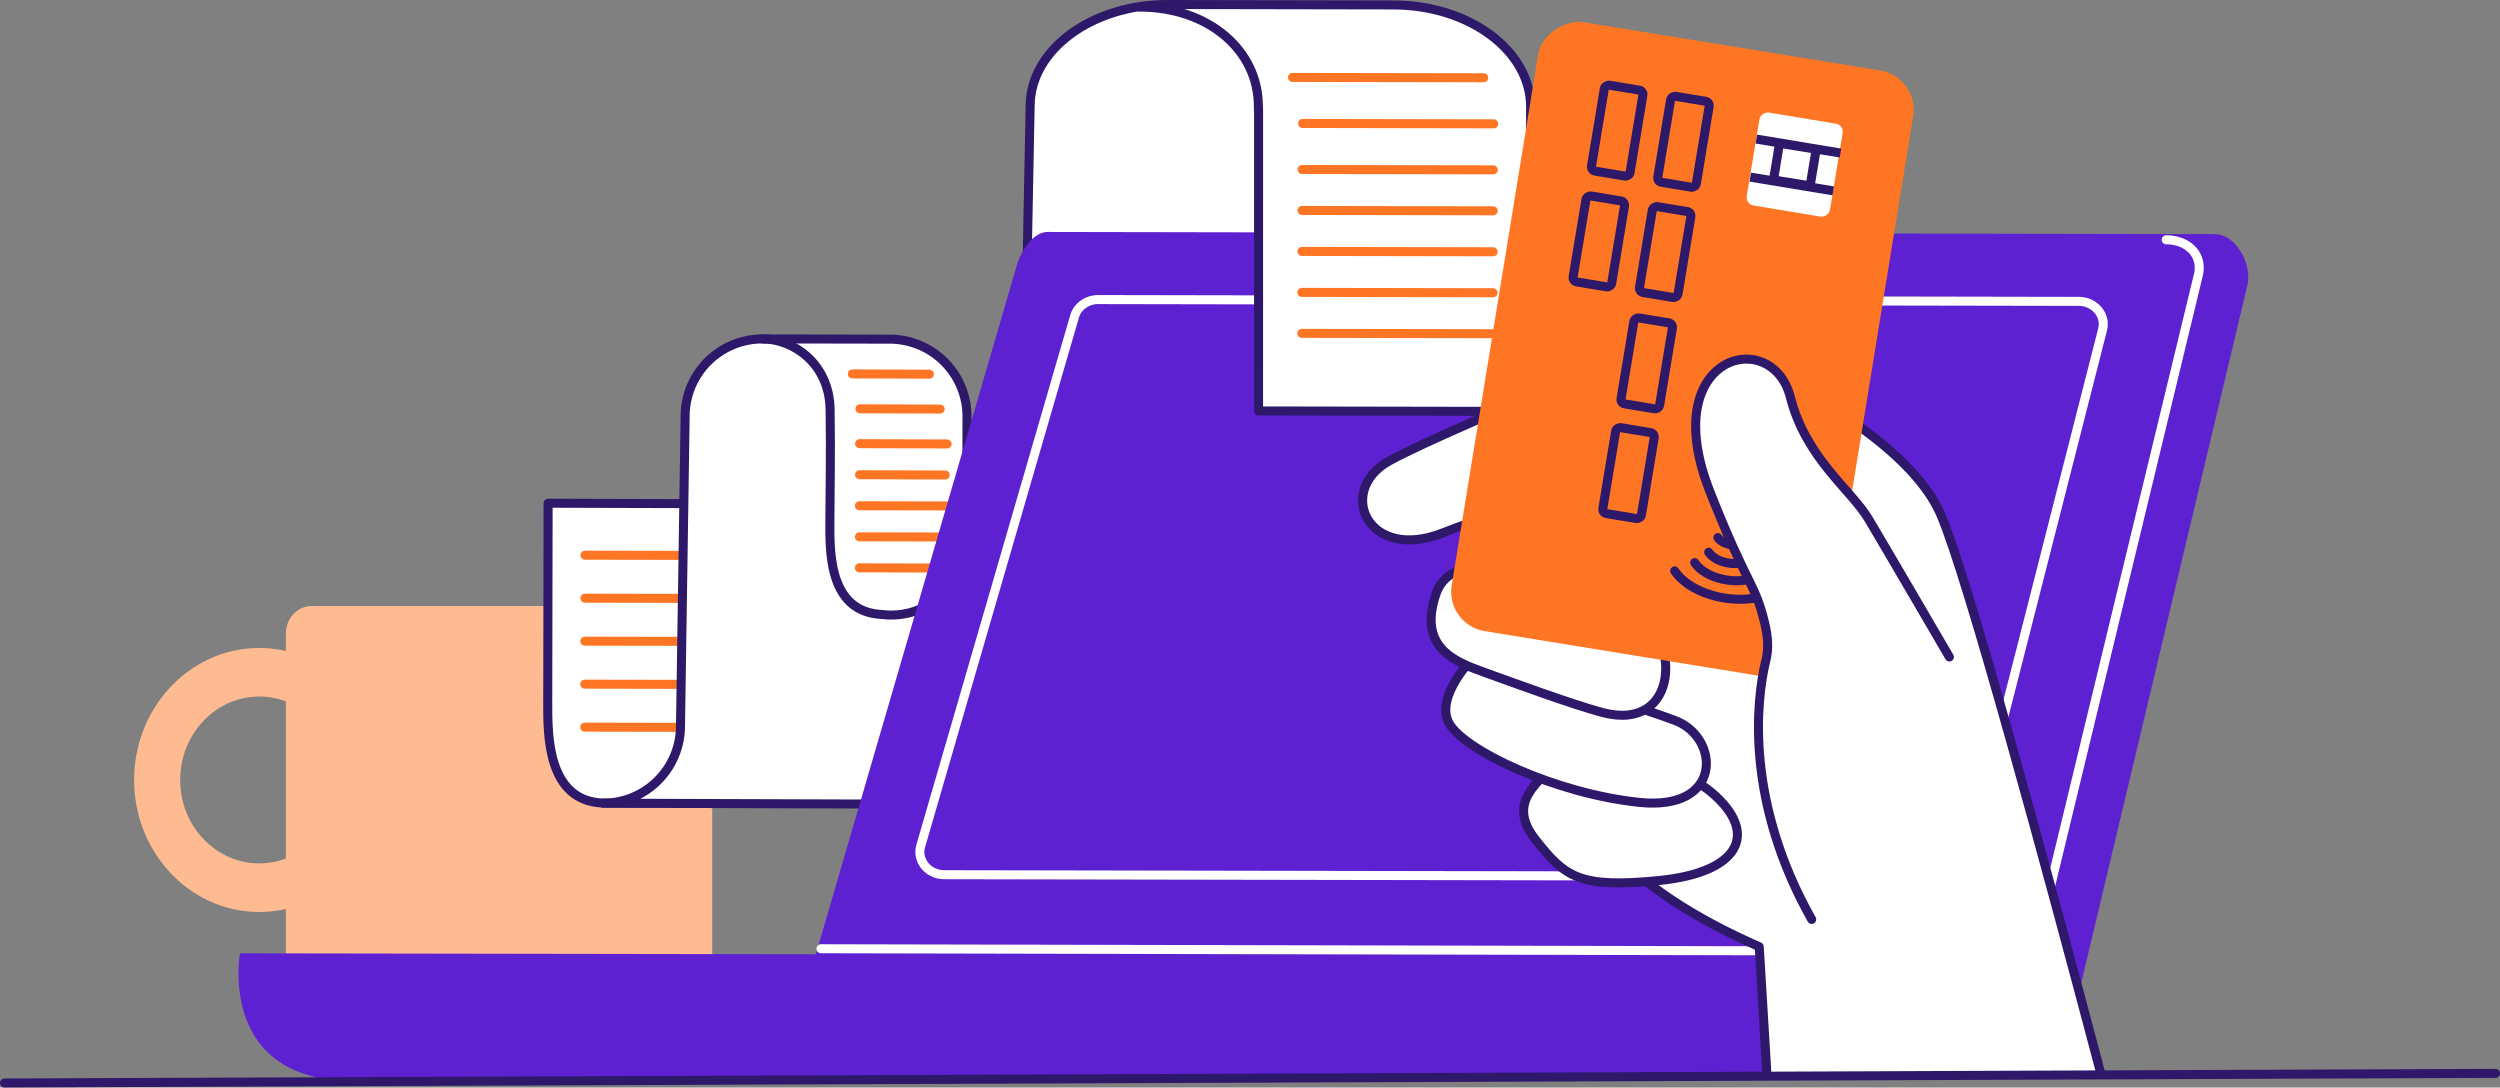 <svg xmlns="http://www.w3.org/2000/svg" viewBox="0 0 1660.23 722.21"><rect x="0" y="0" width="1660.23" height="722.21" fill="#808080" stroke="none"/><defs><style>.cls-1{fill:#feba91;}.cls-2{fill:#2e186a;}.cls-3,.cls-9{fill:#fff;}.cls-3,.cls-5{stroke:#2e186a;}.cls-3,.cls-4,.cls-5,.cls-7{stroke-linecap:round;stroke-linejoin:round;stroke-width:6px;}.cls-4,.cls-5,.cls-7{fill:none;}.cls-4{stroke:#fe7624;}.cls-6{fill:#5d21d1;}.cls-7{stroke:#fff;}.cls-8{fill:#fe7624;}</style></defs><g id="Layer_2" data-name="Layer 2"><g id="solid_III" data-name="solid III"><g id="payment"><path id="mug" class="cls-1" d="M189.85,420.68v11.64a79.1,79.1,0,0,0-17.64-2c-45.85,0-83.14,39.33-83.14,87.66s37.29,87.66,83.14,87.66a79.1,79.1,0,0,0,17.64-2v76.83c0,19.09,14.67,34.57,32.78,34.57H440.22c18.1,0,32.78-15.48,32.78-34.57V420.68c0-10.07-7.74-18.23-17.29-18.23H207.14C197.59,402.45,189.85,410.61,189.85,420.68ZM172.21,573.37c-29,0-52.55-24.85-52.55-55.4s23.58-55.4,52.55-55.4a49.91,49.91,0,0,1,17.64,3.22V570.15A49.91,49.91,0,0,1,172.21,573.37Z"/><g id="laptop"><rect id="shape" class="cls-2" x="823.71" y="259.36" width="207.06" height="23.43" rx="8.78" transform="translate(0.5 -1.71) rotate(0.11)"/><g id="bill_back" data-name="bill back"><path id="shape-2" data-name="shape" class="cls-3" d="M364,334.18l-.25,133c0,19.9-.61,64.84,36.73,66.13h65.6V334.48Z"/><g id="lines"><line class="cls-4" x1="388.49" y1="368.7" x2="451.72" y2="368.82"/><line class="cls-4" x1="388.44" y1="397.25" x2="451.66" y2="397.37"/><line class="cls-4" x1="388.38" y1="425.8" x2="451.61" y2="425.92"/><line class="cls-4" x1="388.33" y1="454.35" x2="451.56" y2="454.47"/><line class="cls-4" x1="388.28" y1="482.9" x2="451.51" y2="483.02"/></g><path id="shape-3" data-name="shape" class="cls-3" d="M590.32,534l-189.87-.62a51.36,51.36,0,0,0,51.46-51.27L455,276.35a51.36,51.36,0,0,1,51.46-51.27l84.45.15a51.36,51.36,0,0,1,51.27,51.46l-.38,206A51.36,51.36,0,0,1,590.32,534Z"/><path id="shape-4" data-name="shape" class="cls-3" d="M925.4,3.28,775.45,3c-50.38-.09-91.27,30.1-91.34,67.43l-1.92,98.79,334.29-10.84V71.05C1016.55,33.71,975.77,3.37,925.4,3.28Z"/><path id="line" class="cls-5" d="M506.44,225.08c20.17,0,44.35,16.18,44.83,46.87.48,31.2-.1,51.64-.14,71.54s-2.22,63.31,35.12,64.61c0,0,40.28,6.62,48.09-37.19"/><g id="lines-2" data-name="lines"><line class="cls-4" x1="566.03" y1="248.31" x2="617.23" y2="248.49"/><line class="cls-4" x1="571.08" y1="271.48" x2="624.35" y2="271.66"/><line class="cls-4" x1="570.85" y1="294.64" x2="628.95" y2="294.82"/><line class="cls-4" x1="570.81" y1="315.26" x2="627.7" y2="315.44"/><line class="cls-4" x1="570.77" y1="335.88" x2="666.99" y2="336.06"/><line class="cls-4" x1="570.73" y1="356.5" x2="666.95" y2="356.67"/><line class="cls-4" x1="570.7" y1="377.11" x2="666.91" y2="377.29"/></g><path id="line-2" data-name="line" class="cls-5" d="M835.68,72.93l0-2.22c.07-37.33-33.11-65.88-78.5-66"/></g><path class="cls-6" d="M1470.79,155.47l-775-1.43c-10.17,0-18.6,13.91-21,23.8l-133,455.87-382.4-.62s-15.36,84.64,75.41,84.81c46.05.08,1115-2.34,1115-2.34a21.92,21.92,0,0,0,21.37-16.85l121.3-509.28C1495.78,175.67,1484.94,155.5,1470.79,155.47Z"/><line id="line-3" data-name="line" class="cls-7" x1="1291.57" y1="631.67" x2="545.21" y2="630.05"/><path id="screen" class="cls-7" d="M1290.8,582.09l-663.73-1.2c-10.47,0-18.18-9.15-15.75-18.65L713.48,210.57c1.74-6.83,8.29-11.64,15.81-11.63l651.27,1.2c10.47,0,18.18,9.15,15.76,18.65l-89.71,351.67C1304.87,577.29,1298.33,582.11,1290.8,582.09Z"/><path id="line-4" data-name="line" class="cls-7" d="M1315.64,707.62A21.92,21.92,0,0,0,1337,690.77l122.87-508c3.28-13.76-7.15-23.49-21.29-23.52"/><g id="bill_front" data-name="bill front"><polyline id="shape-5" data-name="shape" class="cls-3" points="835.81 72.28 835.79 272.9 1016.4 273.23 1016.46 74.74"/><g id="lines-3" data-name="lines"><line class="cls-4" x1="858.37" y1="51.42" x2="985.33" y2="51.65"/><line class="cls-4" x1="865.03" y1="81.99" x2="991.99" y2="82.23"/><line class="cls-4" x1="864.72" y1="112.56" x2="991.68" y2="112.79"/><line class="cls-4" x1="864.67" y1="139.76" x2="991.63" y2="140"/><line class="cls-4" x1="864.62" y1="166.97" x2="991.58" y2="167.2"/><line class="cls-4" x1="864.57" y1="194.17" x2="991.53" y2="194.41"/><line class="cls-4" x1="864.52" y1="221.38" x2="991.48" y2="221.61"/></g></g></g><g id="hand"><path id="finger" class="cls-3" d="M1110.74,299.19c-35-20.24-87.45-36.58-90.14-36.58s-76.88,31.67-98.21,43.59c-35.3,19.71-14.13,67.71,36.32,47.48s92.84-21.8,92.84-21.8Z"/><path id="hand-2" data-name="hand" class="cls-3" d="M1173.36,712.62l-5.06-83.91c-182.07-79.71-124.15-184.1-124.15-184.1,11.57-13.1,98.36-211.46,98.36-211.46S1262,280.41,1288.77,341.57c17.44,39.77,70.89,237.23,106.15,370.48"/><path id="finger-2" data-name="finger" class="cls-3" d="M1038.41,502.72c-17.86,16.93-38.15,30.3-18.6,55s28.86,32.32,82.13,27,66.56-31.21,35-58.21S1038.41,502.72,1038.41,502.72Z"/><path id="finger-3" data-name="finger" class="cls-3" d="M979,436.1s-26.56,26.31-16.65,44.21,70,46.56,126.12,52.53,53.67-43,24.19-54.25S979,436.1,979,436.1Z"/><path id="finger-4" data-name="finger" class="cls-3" d="M953.78,394c-12.49,35.85,12.29,45.37,31.12,52.17s59.32,21.7,79.25,27c50.81,13.5,54.33-50.55,17.31-72.1C1044.23,379.43,966.28,358.19,953.78,394Z"/><g id="credit_card" data-name="credit card"><rect id="shape-6" data-name="shape" class="cls-8" x="912.46" y="106.79" width="409.67" height="252.39" rx="26.46" transform="translate(1526.83 -832.34) rotate(99.25)"/><g id="details"><rect class="cls-5" x="1089.13" y="81.2" width="57.85" height="25.96" rx="2.93" transform="translate(1393.88 -993.41) rotate(99.42)"/><rect class="cls-5" x="1076.99" y="154.43" width="57.85" height="25.96" rx="2.93" transform="translate(1451.99 -896.22) rotate(99.42)"/><rect class="cls-5" x="1045.11" y="73.8" width="57.85" height="25.96" rx="2.93" transform="translate(1335.36 -958.59) rotate(99.42)"/><rect class="cls-5" x="1032.91" y="147.38" width="57.85" height="25.96" rx="2.93" transform="translate(1393.75 -860.94) rotate(99.42)"/><rect class="cls-5" x="1064.72" y="228.37" width="57.85" height="25.96" rx="2.93" transform="translate(1510.67 -798.08) rotate(99.42)"/><rect class="cls-5" x="1052.64" y="301.24" width="57.85" height="25.96" rx="2.93" transform="translate(1568.5 -701.37) rotate(99.42)"/><path class="cls-5" d="M1158.52,360.79c-5.87,2.76-14.66.68-17.66-3.8"/><path class="cls-5" d="M1161.13,372.4c-8.78,4.13-21.94,1-26.41-5.69"/><path class="cls-5" d="M1167.58,382.71c-14,6.6-35,1.63-42.18-9.08"/><path class="cls-5" d="M1178.15,393.33c-21.92,10.33-54.81,2.55-66-14.2"/><g id="chip"><rect class="cls-9" x="1160.66" y="81.32" width="62.55" height="56.01" rx="5.45" transform="translate(1494.78 -1048.67) rotate(99.42)"/><path id="check" class="cls-2" d="M1221.76,104.59l1-5.92-55.9-9.27-1,5.92,12.51,2.07-3.19,19.28-12.35-2-1,5.92,55.11,9.13,1-5.92-12.52-2.07,3.2-19.28Zm-19.1-3-3.05,18.41-18.4-3,3-18.41Z"/></g></g></g><path id="thumb" class="cls-3" d="M1294.57,436.28s-41.87-71.8-53.59-91.46-41.64-40.43-52-81c-12.19-47.9-89.32-28.33-53.49,62.55,25.34,64.27,29.89,60.21,36.45,87.55,2.19,9.11,2.63,17,.84,24.25-7.14,29-13.09,95.25,30.35,172.42"/></g><line id="line-5" data-name="line" class="cls-5" x1="3" y1="719.21" x2="1657.23" y2="712.82"/></g></g></g></svg>